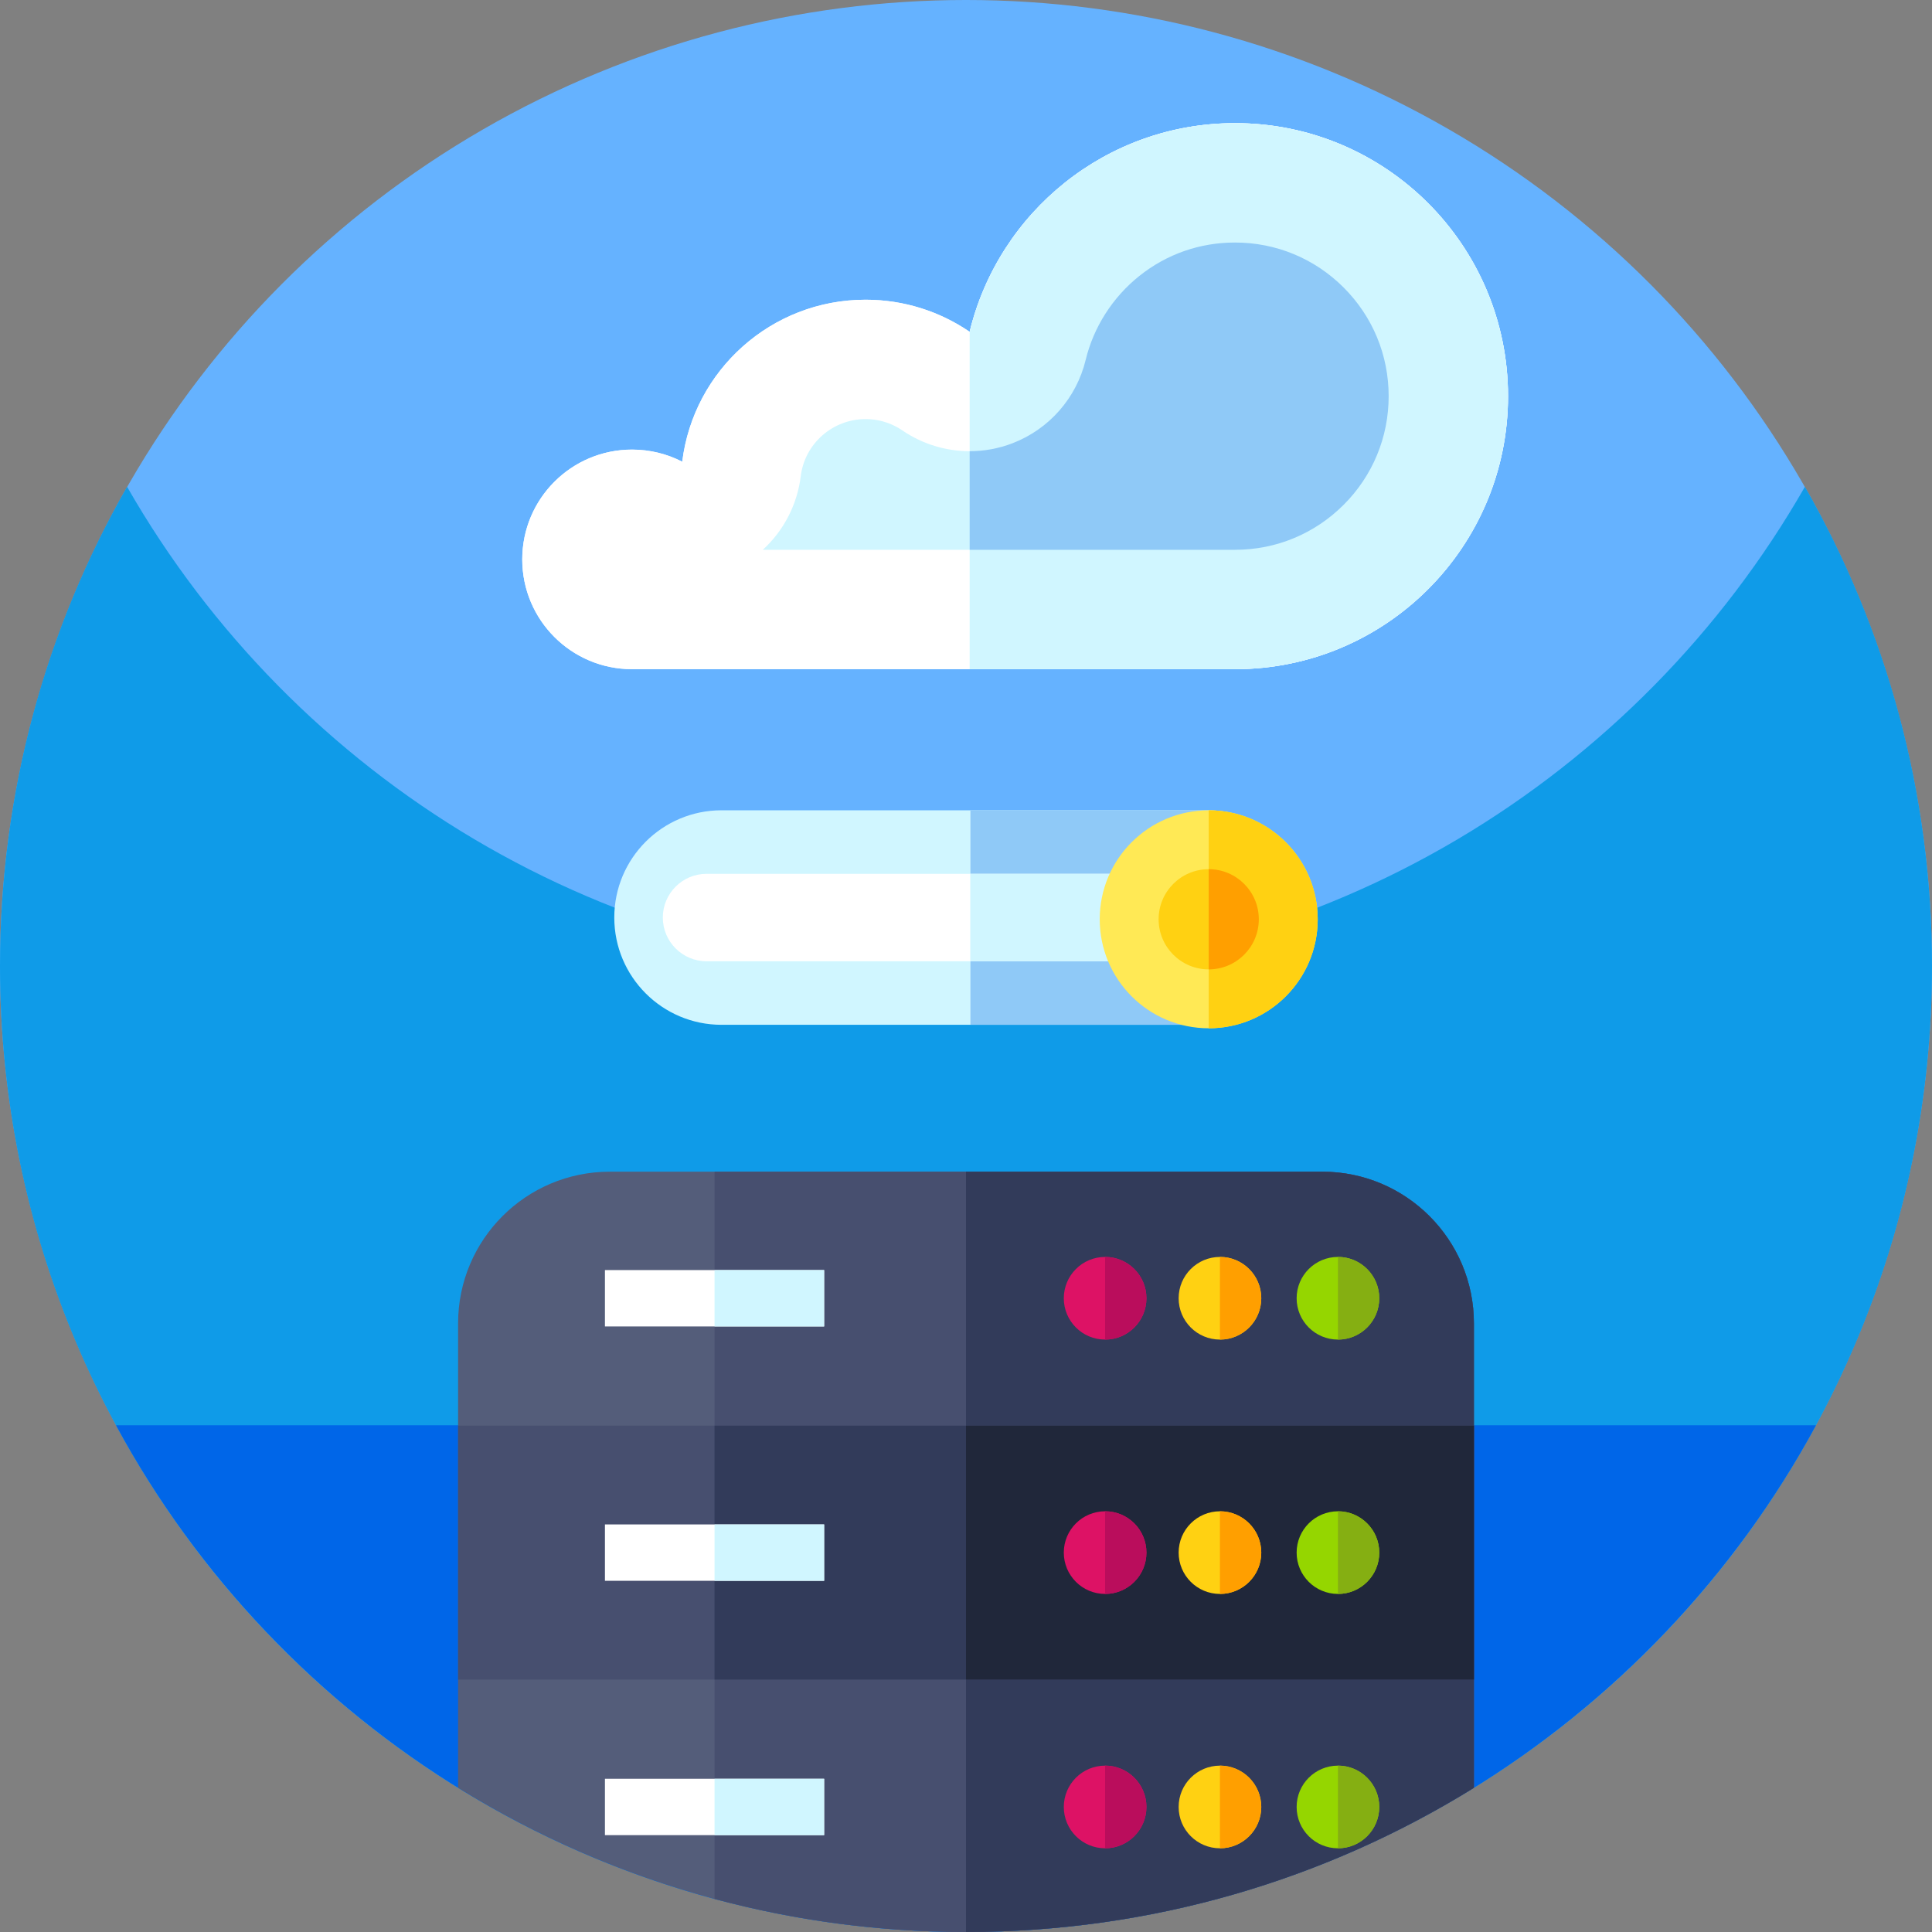 <?xml version="1.0" encoding="iso-8859-1"?>
<!-- Generator: Adobe Illustrator 21.0.0, SVG Export Plug-In . SVG Version: 6.00 Build 0)  -->
<svg xmlns="http://www.w3.org/2000/svg" xmlns:xlink="http://www.w3.org/1999/xlink" version="1.1" id="Capa_1" x="0px" y="0px" viewBox="0 0 512 512" style="enable-background:new 0 0 512 512;" xml:space="preserve" width="512" height="512">
<rect x="0" y="0" width="512" height="512" fill="#808080" stroke="none"/>
<g>
	<g>
		<circle style="fill:#65B2FF;" cx="256" cy="256" r="256"/>
		<path style="fill:#0F9BE8;" d="M512,256c0,141.38-114.62,256-256,256S0,397.38,0,256c0-46.22,12.25-89.57,33.68-127    C77.8,206.07,160.84,258,256,258s178.21-51.93,222.32-129C499.75,166.43,512,209.78,512,256z"/>
		<path style="fill:#0066E8;" d="M481.26,377.7v0.01C437.97,457.68,353.32,512,256,512S74.03,457.68,30.74,377.71v-0.01H481.26z"/>
	</g>
	<g>
		<g>
			<path style="fill:#D0F6FF;" d="M348.438,243.16c0,15.699-12.726,28.425-28.425,28.425H191.214     c-7.848,0-14.954-3.182-20.098-8.325c-5.144-5.144-8.325-12.25-8.325-20.1c0-15.699,12.726-28.425,28.423-28.425h128.799     c7.85,0,14.956,3.182,20.1,8.325C345.256,228.204,348.438,235.31,348.438,243.16z"/>
			<path style="fill:#8FC9F7;" d="M348.438,243.16c0,15.699-12.726,28.425-28.425,28.425h-62.836v-56.849h62.836     c7.85,0,14.956,3.182,20.1,8.325C345.256,228.204,348.438,235.31,348.438,243.16z"/>
			<path style="fill:#FFFFFF;" d="M316.928,231.571H187.24c-6.388,0-11.587,5.198-11.587,11.588c0,6.39,5.198,11.588,11.587,11.588     h129.688c6.39,0,11.588-5.198,11.588-11.588C328.516,236.77,323.318,231.571,316.928,231.571z"/>
			<path style="fill:#D0F6FF;" d="M328.516,243.16c0,6.39-5.198,11.588-11.588,11.588h-59.796v-23.176h59.796     C323.318,231.571,328.516,236.77,328.516,243.16z"/>
			<g>
				<circle style="fill:#FFE955;" cx="320.323" cy="243.62" r="28.886"/>
				<path style="fill:#FFD112;" d="M349.208,243.62c0,15.955-12.931,28.885-28.886,28.885v-57.771      C336.277,214.735,349.208,227.665,349.208,243.62z"/>
				<circle style="fill:#FFD112;" cx="320.323" cy="243.62" r="13.276"/>
				<path style="fill:#FF9F00;" d="M333.599,243.62c0,7.333-5.943,13.276-13.276,13.276v-26.553      C327.656,230.344,333.599,236.287,333.599,243.62z"/>
			</g>
		</g>
		<g>
			<path style="fill:#FFFFFF;" d="M399.645,104.988c0,39.958-32.393,72.351-72.351,72.351H167.499     c-16.07,0-29.096-13.028-29.096-29.096c0-16.07,13.026-29.096,29.096-29.096c4.792,0,9.315,1.159,13.301,3.212     c2.97-24.195,23.588-42.93,48.585-42.93c10.232,0,19.73,3.14,27.583,8.507c7.667-31.73,36.24-55.3,70.326-55.3     C367.252,32.637,399.645,65.028,399.645,104.988z"/>
			<g>
				<path style="fill:#FFFFFF;" d="M399.645,104.988c0,39.958-32.393,72.351-72.351,72.351H167.499      c-16.07,0-29.096-13.028-29.096-29.096c0-16.07,13.026-29.096,29.096-29.096c4.792,0,9.315,1.159,13.301,3.212      c2.97-24.195,23.588-42.93,48.585-42.93c10.232,0,19.73,3.14,27.583,8.507c7.667-31.73,36.24-55.3,70.326-55.3      C367.252,32.637,399.645,65.028,399.645,104.988z"/>
			</g>
			<path style="fill:#D0F6FF;" d="M399.645,104.988c0,39.958-32.393,72.351-72.351,72.351h-70.326V87.937     c7.667-31.73,36.24-55.3,70.326-55.3C367.252,32.637,399.645,65.028,399.645,104.988z"/>
			<path style="fill:#D0F6FF;" d="M356.084,76.197c-7.692-7.69-17.914-11.925-28.791-11.925c-9.322,0-18.085,3.06-25.345,8.849     c-7.073,5.641-12.125,13.541-14.229,22.244c-2.441,10.107-9.692,18.367-19.395,22.099c-3.674,1.413-7.523,2.108-11.354,2.108     h-0.002c-6.283,0-12.513-1.87-17.848-5.514c-1.997-1.367-5.309-2.993-9.735-2.993c-8.738,0-16.125,6.512-17.185,15.148     c-0.931,7.572-4.547,14.455-10.047,19.489h125.141c10.876,0,21.099-4.235,28.791-11.927c7.69-7.69,11.925-17.914,11.925-28.788     C368.009,94.112,363.774,83.887,356.084,76.197z"/>
			<path style="fill:#8FC9F7;" d="M368.009,104.988c0,10.874-4.235,21.099-11.925,28.788c-7.692,7.692-17.914,11.927-28.791,11.927     h-70.326v-26.131h0.002c3.831,0,7.68-0.695,11.354-2.108c9.703-3.732,16.954-11.992,19.395-22.099     c2.104-8.703,7.156-16.603,14.229-22.244c7.26-5.789,16.023-8.849,25.345-8.849c10.876,0,21.099,4.235,28.791,11.925     C363.774,83.887,368.009,94.112,368.009,104.988z"/>
		</g>
	</g>
	<g>
		<g>
			<path style="fill:#545D7A;" d="M390.6,350.7v123.09C351.49,498.02,305.38,512,256,512c-23.05,0-45.39-3.05-66.64-8.76     c-24.27-6.53-47.11-16.53-67.96-29.45V350.7c0-22.2,18-40.19,40.19-40.19h188.82C372.6,310.51,390.6,328.5,390.6,350.7z"/>
			<path style="fill:#474F6F;" d="M390.6,350.7v123.09C351.49,498.02,305.38,512,256,512c-23.05,0-45.39-3.05-66.64-8.76V310.51     h161.05C372.6,310.51,390.6,328.5,390.6,350.7z"/>
			<path style="fill:#323B5A;" d="M390.6,350.7v123.09C351.49,498.02,305.38,512,256,512V310.51h94.41     C372.6,310.51,390.6,328.5,390.6,350.7z"/>
			<rect x="121.405" y="377.81" style="fill:#474F6F;" width="269.19" height="67.296"/>
			<rect x="189.361" y="377.81" style="fill:#323B5A;" width="201.234" height="67.296"/>
			<rect x="256.004" y="377.81" style="fill:#20273A;" width="134.591" height="67.296"/>
		</g>
		<g>
			<g>
				<ellipse style="fill:#DD1265;" cx="292.866" cy="478.863" rx="10.948" ry="10.952"/>
				<path style="fill:#BA0D5C;" d="M303.816,478.863c0,6.045-4.9,10.952-10.952,10.952v-21.904      C298.916,467.912,303.816,472.819,303.816,478.863z"/>
			</g>
			<g>
				<ellipse style="fill:#FFD112;" cx="323.301" cy="478.863" rx="10.948" ry="10.952"/>
				<path style="fill:#FF9F00;" d="M334.251,478.863c0,6.045-4.9,10.952-10.952,10.952v-21.904      C329.351,467.912,334.251,472.819,334.251,478.863z"/>
			</g>
			<g>
				<ellipse style="fill:#95D600;" cx="354.569" cy="478.863" rx="10.948" ry="10.952"/>
				<path style="fill:#85AF12;" d="M365.519,478.863c0,6.045-4.9,10.952-10.952,10.952v-21.904      C360.619,467.912,365.519,472.819,365.519,478.863z"/>
			</g>
			<rect x="160.314" y="471.393" style="fill:#FFFFFF;" width="58.093" height="14.94"/>
			<rect x="189.361" y="471.393" style="fill:#D0F6FF;" width="29.047" height="14.94"/>
		</g>
		<g>
			<g>
				<ellipse style="fill:#DD1265;" cx="292.866" cy="411.458" rx="10.948" ry="10.952"/>
				<path style="fill:#BA0D5C;" d="M303.816,411.458c0,6.045-4.9,10.952-10.952,10.952v-21.904      C298.916,400.506,303.816,405.413,303.816,411.458z"/>
			</g>
			<g>
				<ellipse style="fill:#FFD112;" cx="323.301" cy="411.458" rx="10.948" ry="10.952"/>
				<path style="fill:#FF9F00;" d="M334.251,411.458c0,6.045-4.9,10.952-10.952,10.952v-21.904      C329.351,400.506,334.251,405.413,334.251,411.458z"/>
			</g>
			<g>
				<ellipse style="fill:#95D600;" cx="354.569" cy="411.458" rx="10.948" ry="10.952"/>
				<path style="fill:#85AF12;" d="M365.519,411.458c0,6.045-4.9,10.952-10.952,10.952v-21.904      C360.619,400.506,365.519,405.413,365.519,411.458z"/>
			</g>
			<rect x="160.314" y="403.988" style="fill:#FFFFFF;" width="58.093" height="14.94"/>
			<rect x="189.361" y="403.988" style="fill:#D0F6FF;" width="29.047" height="14.94"/>
		</g>
		<g>
			<g>
				<ellipse style="fill:#DD1265;" cx="292.866" cy="344.052" rx="10.948" ry="10.952"/>
				<path style="fill:#BA0D5C;" d="M303.816,344.052c0,6.045-4.9,10.952-10.952,10.952V333.1      C298.916,333.1,303.816,338.008,303.816,344.052z"/>
			</g>
			<g>
				<ellipse style="fill:#FFD112;" cx="323.301" cy="344.052" rx="10.948" ry="10.952"/>
				<path style="fill:#FF9F00;" d="M334.251,344.052c0,6.045-4.9,10.952-10.952,10.952V333.1      C329.351,333.1,334.251,338.008,334.251,344.052z"/>
			</g>
			<g>
				<ellipse style="fill:#95D600;" cx="354.569" cy="344.052" rx="10.948" ry="10.952"/>
				<path style="fill:#85AF12;" d="M365.519,344.052c0,6.045-4.9,10.952-10.952,10.952V333.1      C360.619,333.1,365.519,338.008,365.519,344.052z"/>
			</g>
			<rect x="160.314" y="336.582" style="fill:#FFFFFF;" width="58.093" height="14.94"/>
			<rect x="189.361" y="336.582" style="fill:#D0F6FF;" width="29.047" height="14.94"/>
		</g>
	</g>
</g>















</svg>
